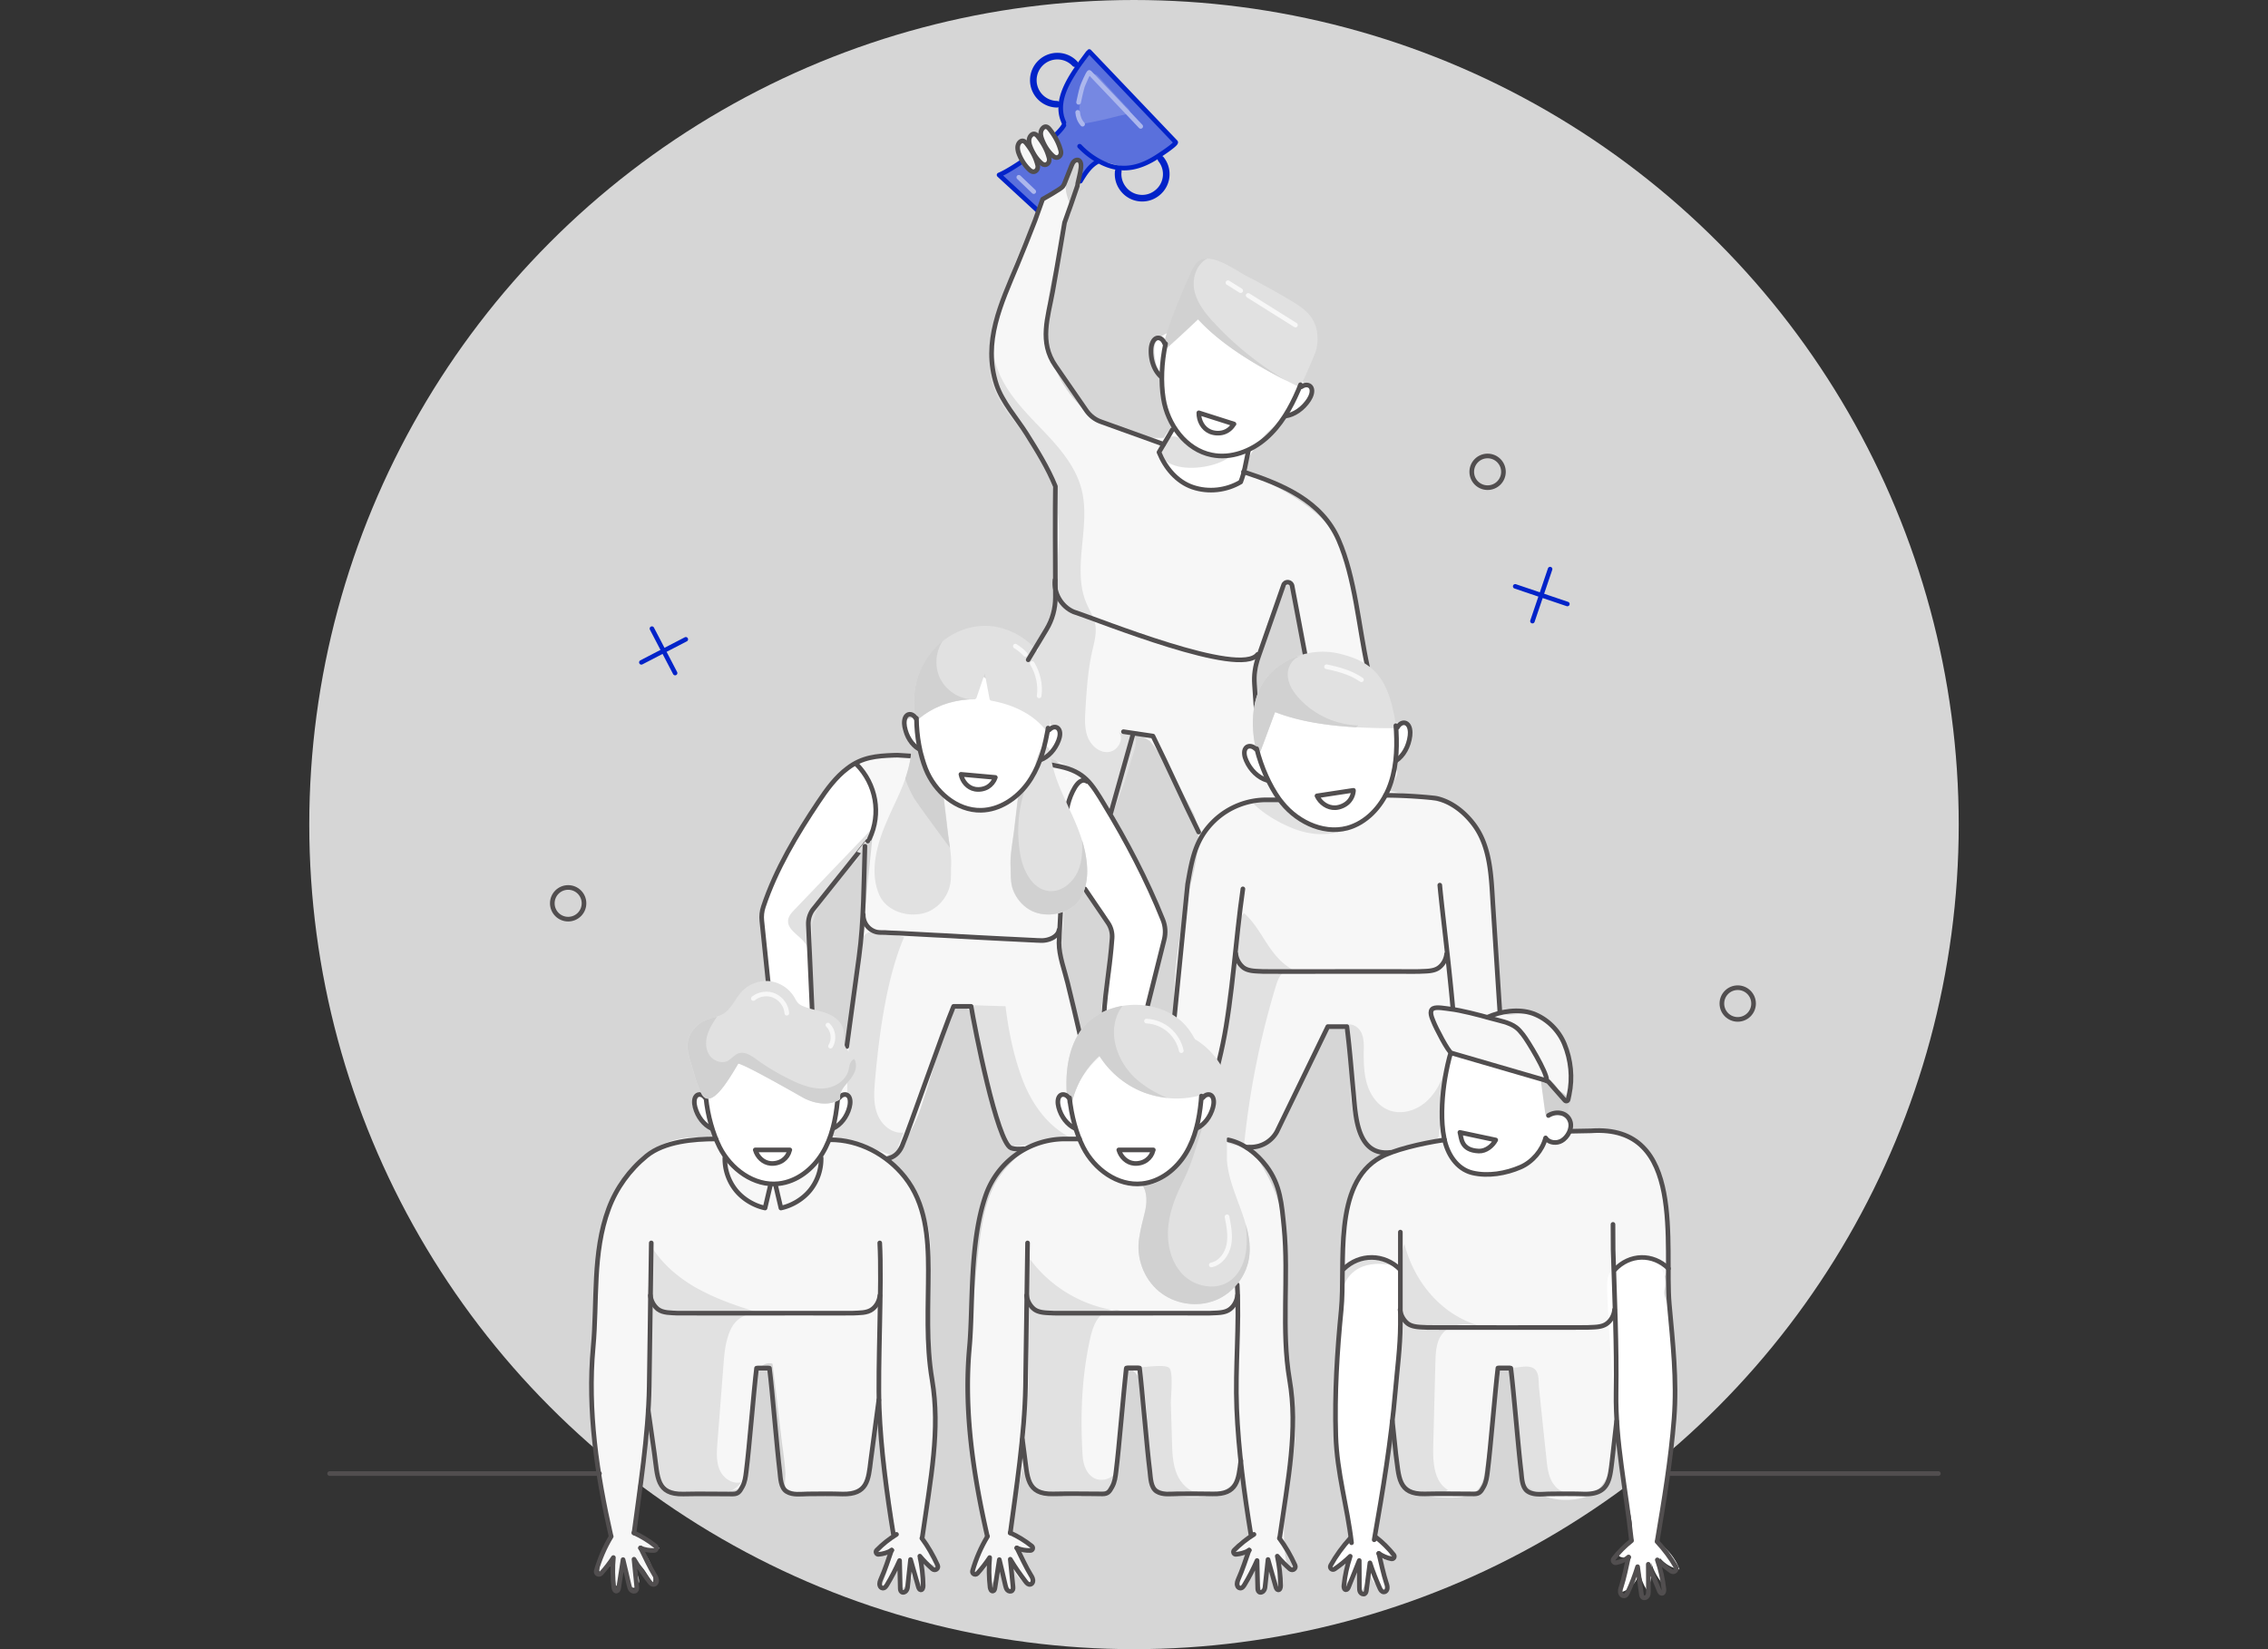 <svg xmlns="http://www.w3.org/2000/svg" width="176" height="128" viewBox="0 0 176 128">
    <rect x="0" y="0" width="176" height="128" fill="#333333" stroke="none"/>
    <g fill="none" fill-rule="evenodd">
        <circle cx="88" cy="64" r="64" fill="#FFF" fill-opacity=".8"/>
        <g transform="translate(25 4)">
            <path fill="#F7F7F7" fill-rule="nonzero" d="M79.81 88.4c-.49 1.22-.58 2.56-.67 3.87-.04.61-.07 1.24.14 1.81.3.79 1.03 1.31 1.61 1.92 1.47 1.54 2.07 3.73 2.24 5.85.17 2.12-.04 4.26.05 6.39.05 1.21.28 2.55 1.23 3.3.8.64 1.91.68 2.94.7.85.01 1.82-.02 2.37-.67.35-.41.44-.96.52-1.49.4-2.61.79-5.22 1.19-7.84.23 0 .47.01.7.01.13 0 .72 4.91.79 5.37.19 1.31.01 3.16 1.14 4.06.73.58 1.71.76 2.64.73.72-.02 1.46-.17 2.05-.59.82-.59 1.2-1.61 1.46-2.59.58-2.24.74-4.56 1.11-6.85.37-2.28.98-4.59 2.33-6.47.68-.94.82-1.3.85-2.53.03-1.31-.04-2.62-.2-3.91-.17-1.39-.58-3.09-1.41-4.25-.97-1.35-3.1-1.43-4.6-1.5l-6.31-.3c-1.16-.06-2.43-.09-3.52.39-.47.21-.86.63-1.35.77-.5.14-1.09-.04-1.6-.03-2.42.07-4.79 1.59-5.7 3.85z"/>
            <path fill="#F7F7F7" fill-rule="nonzero" d="M96.5 77.31c-.54-1.45-1.91-2.69-3.46-2.62-.35.01-1.35.21-1.62-.13-.11-.14-.13-.34-.13-.52-.06-1.92-.13-3.84-.19-5.77-.06-1.79-.4-3.59-.56-5.38-.18-2.05-1.38-4.15-3.4-4.57l-13.5-2.94c-.21-.66-.6-1.43-.71-1.88-.97-3.98-.37-8.34 1.74-11.86.06-.1.14-.21.25-.22.18-.02.29.18.35.35.53 1.67.57 3.46.99 5.17.26 1.04 1.2 3.7 2.56 3.84.33.03 2.52-1.67 2.45-2.11-.4-2.79-.9-5.56-1.49-8.31-.35-1.63-.92-2.87-2.12-4.04-1.34-1.32-3-2.26-4.69-3.08-1.32-.64-2.58-.29-3.94-.84-1.26-.51-2.46-1.25-3.14-2.46-2.06.23-4.2-.3-5.91-1.49-1.71-1.18-2.96-3-3.47-5.01-.63-2.51-.11-5.12.59-7.56.16-.56.22-1.15.35-1.72.07-.29.15-.59.28-.86.1-.2.18-.46.3-.65.22-.37-.14-1.11-.24-1.5-.13-.5-.11-.87.01-1.36.09-.35.18-.69.26-1.04.02-.1.05-.2.04-.3-.01-.1-.05-.2-.14-.25-.11-.06-.25-.02-.34.06-.09.08-.15.19-.21.3-.19.37-.36.77-.58 1.12-.15.24-.26.46-.38.74l-.42.96c-.29.64-.58 1.27-.88 1.9-.59 1.26-1.17 2.53-1.63 3.85-.85 2.46-1.95 5.06-1.35 7.72.53 2.34 2.24 4.13 3.46 6.13.56.92 1.13 1.8 1.34 2.87.2 1.01-.04 1.97-.05 2.99-.02 2.44.55 5-.37 7.34-.43 1.09-1.15 2.03-1.73 3.05-.86 1.52-.87 3.21-1.49 4.82 2.86 2.02 5.3 4.61 7.91 6.94l.76-3.05c.15-.6.32-2.71.81-3.07.34-.25.76-.03 1.2.41l-.35-.08c.2.08.39.19.57.31.84.97 1.66 2.56 1.93 2.97.1.15.2.3.3.46l1.2 2.28c.16.46.28.94.31 1.43.12 1.87-.61 3.93-.99 5.75-.44 2.15-.79 4.33-.85 6.52-.09 3.23.5 6.56 2.21 9.29.56.9 1.27 1.74 2.2 2.23.94.49 2.15.56 3.02-.04.72-.49 1.1-1.32 1.46-2.12.82-1.84 1.63-3.68 2.45-5.52.26-.58.68-1.26 1.3-1.19.64.07.91.85.97 1.5.13 1.44-.04 2.9.11 4.35.14 1.44.68 2.95 1.86 3.78 1.5 1.05 3.73.81 5.03 2.1.7.7 1.69.1 2.42-.57.57-.52.92-1.22 1.19-1.95.52.05 1.07-.11 1.58-.26 1.03-.32 2.05-.63 3.08-.95.41-.13.84-.26 1.12-.58.27-.3.37-.71.44-1.11.32-1.5.47-3.12-.07-4.57z"/>
            <path fill="#FFF" fill-rule="nonzero" d="M78.71 101.33c-.51 5 .27 9.49 1.16 14.36a4.3 4.3 0 0 0-1.71 2.12c.59-.1 1.14-.43 1.52-.89-.1.7-.21 1.4-.31 2.11.53-.58.91-1.31 1.07-2.09-.25.81-.16 1.73.24 2.48.4-.59.6-1.31.58-2.02-.13.94.52 1.93 1.43 2.18-.09-.47-.19-.94-.28-1.41-.06-.27-.32-.9-.13-1.14.17-.23.64-.07.61-.45-.02-.25-.4-.48-.57-.62-.29-.24-.39-.34-.45-.73-.1-.71.05-1.44.2-2.14.57-2.79.85-5.65 1.13-8.5.27-2.77.46-5.54.57-8.32.04-1.1-.02-1.58-.94-2.24-.87-.62-2.11-.69-2.94.06-.47.43-.71 1.11-.62 1.74.06.37.11.53-.01.9-.1.34-.25.67-.31 1.03-.19 1.14-.12 2.4-.24 3.57z"/>
            <path fill="#E1E1E1" fill-rule="nonzero" d="M79.23 96.21c.04-.86.72-1.61 1.53-1.91.81-.3 1.71-.24 2.55-.03-.65-.31-1.36-.51-2.08-.59-.16-.02-.32-.03-.48 0-.2.04-.38.14-.55.24-.27.15-.54.3-.81.46-.1.31-.34 1.54-.16 1.83z"/>
            <path fill="#FFF" fill-rule="nonzero" d="M104.78 101.33c.51 5-.27 9.49-1.16 14.36a4.3 4.3 0 0 1 1.71 2.12 2.56 2.56 0 0 1-1.52-.89c.1.7.21 1.4.31 2.11a4.45 4.45 0 0 1-1.07-2.09c.25.81.16 1.73-.24 2.48-.4-.59-.6-1.31-.58-2.02.13.94-.52 1.93-1.43 2.18.09-.47.19-.94.28-1.41.06-.27.32-.9.13-1.14-.17-.23-.64-.07-.61-.45.02-.25.4-.48.57-.62.29-.24.39-.34.45-.73.1-.71-.05-1.44-.2-2.14-.57-2.79-.85-5.65-1.13-8.5-.27-2.77-.46-5.54-.57-8.32-.04-1.1.02-1.58.94-2.24.87-.62 2.11-.69 2.94.06.47.43.71 1.11.62 1.74-.06.37-.11.53.01.9.1.34.25.67.31 1.03.19 1.14.12 2.4.24 3.57z"/>
            <path fill="#F7F7F7" fill-rule="nonzero" d="M53.58 117.26c.06.47.16.86.51 1.23.18.19.4.34.63.45.09.04.25.13.35.09.71-.24-.91-2.54-1.15-2.84.18.03 1.01.12 1.05-.14a.254.254 0 0 0-.04-.17c-.1-.2-.29-.36-.49-.45-.21-.1-.45-.09-.64-.25-.37-.3-.31-.87-.22-1.34.27-1.35.54-2.71.8-4.06.01.99 1.2 1.82 2.04 2.1.95.32 1.98.3 2.99.28.56-.01 1.17-.05 1.57-.43.31-.3.41-.74.51-1.16.61-2.8.58-5.53.7-8.39.42-.07.84.21 1.07.57.23.36.3.8.36 1.22.23 1.46.65 3.02.68 4.49.02 1.15-.39 2.2.73 3.05.71.54 1.64.69 2.52.69.92.01 1.87-.13 2.63-.63.72-.47 1.24-1.31 1.18-2.15.25 1.98.49 3.95.74 5.93-.63-.08-1.27.46-1.31 1.09l1.24-.18c-.62.88-.9 1.98-.8 3.05.45-.72.9-1.45 1.36-2.17-.12.79.01 1.62.36 2.34.17-.8.33-1.6.5-2.4-.09.72.14 1.48.62 2.03l.21-2.26c.15.4.46.74.86.92-.54-.24-.51-2.8-.5-3.34.02-1.33.26-2.65.47-3.96.3-1.82.63-3.46.22-5.25-.42-1.81-.48-3.68-.46-5.53.03-3.74.45-7.67-.96-11.23-.68-1.71-1.74-3.22-2.8-4.72-1.05-1.49-2.1-2.99-3.15-4.48-.64-.91-1.28-1.82-2.12-2.55-.83-.73-1.88-1.27-2.99-1.28-1.29-.01-2.51.7-3.39 1.64-.88.95-1.48 2.11-2.07 3.26-.8 1.56-1.5 3.67-2.77 4.82-1.25 1.13-2.22 2.03-2.82 3.67-.59 1.6-.77 3.32-.95 5.02-.56 5.4-1.11 10.89-.18 16.24.17.96.38 1.92.52 2.88.06.42.09.84.18 1.25.08.4.24.81.16 1.23-.06.31-.25.54-.44.79-.16.22-.19.56-.27.83-.07.23-.47.48-.28.75.28.4.87.04 1.04-.26.16-.26.2-.57.24-.88l.03 2.37c.42-.44.68-1.02.76-1.63-.04.35.05.76.14 1.09.08.27.21.72.43.9.1.08.26.09.34-.01a.29.29 0 0 0 .05-.18c.01-.19-.02-.35-.06-.53-.03-.17.01-.31.03-.48.05-.37-.01-.74.02-1.1.13.23.18.51.3.75.17.33.38.63.64.89.09.09.2.18.32.2.13.02.28-.05.3-.18l-1.54-1.5zm.89-7.87l.21.31a.72.72 0 0 0-.26-.08c.02-.08.04-.15.05-.23zm.74 1.07l.75 1.08c-.45-.1-.61-.63-.75-1.08z"/>
            <path fill="#FFF" fill-rule="nonzero" d="M87.65 77.77c-.2 1.63-.73 3.21-.78 4.85-.05 1.64.52 3.45 1.96 4.24.79.44 1.74.5 2.63.33 1.64-.31 3.15-1.51 3.53-3.13.11.4.61.61 1.01.48s.67-.52.74-.93c.07-.41-.02-.83-.16-1.22-.47-1.25-1.4-2.79-2.74-2.79l-6.19-1.83z"/>
            <path fill="#F7F7F7" fill-rule="nonzero" d="M21.05 97.99c.21-2.56.31-5.31 1.05-7.78.56-1.87 1.62-3.63 3.2-4.76s3.74-1.55 5.54-.82c-.08-.48-.31-.99-.4-1.47 2.04.69 4.09 1.37 6.13 2.06.36.12.73.24 1.11.19.52-.07.94-.46 1.43-.67 1.13-.5 2.44-.01 3.56.53 2.65 1.29 4.33 4.3 4.52 7.2.12 1.95-.29 3.96-.2 5.94.2 4.43.99 8.48.13 12.95-.21 1.09-.48 2.17-.46 3.28.01 1.11.35 2.26 1.18 3-.57-.23-1.13-.47-1.7-.7.49.59.66 1.43.43 2.16-.42-.54-.68-1.2-.75-1.88.28.78-.12 1.73-.87 2.08l.03-2.04a6.15 6.15 0 0 1-1.6 2.02c.3-.91.59-1.82.89-2.73l-1.27.06c.66-.5 1.03-1.24 1.38-1.99l-1.1-8.63c-.18 1.11-.61 2.76-.8 3.88-.08.49-.17 1.01-.5 1.37-.45.5-1.2.58-1.87.63-1.07.07-2.14.15-3.21.22-.23.02-.49.03-.68-.12-.48-.37-.25-1.14-.27-1.63-.05-.96-.22-1.92-.33-2.87-.22-1.87-.44-3.74-.67-5.62-.39-.15-.85.09-1.08.45-.23.36-.28.79-.32 1.21-.15 1.39-.2 2.82-.29 4.22-.07 1.03-.18 1.9-.4 2.89-.19.85-.53 1.03-1.42 1.14-.75.09-1.44.35-2.22.32-.98-.03-2 .02-2.71-.8-.54-.63-.64-1.64-.67-2.44-.01-.49.07-.97-.01-1.46-.03-.2-.5-.97-.49-1.05-.6 2.86-.96 5.78-1.05 8.71.73.16 1.4.57 1.88 1.14-.51.01-1.02.01-1.53.02a3.05 3.05 0 0 1 1.04 2.73c-.2-.32-.4-.64-.6-.95-.18-.28-.38-.47-.61-.71-.02-.02-.05-.05-.08-.04-.04.01-.04.06-.04.1.01.24.04.48.08.72.04.21.16.45.16.66.01.29-.29.69-.59.46-.12-.1-.17-.26-.22-.4-.15-.52-.31-1.05-.46-1.57-.17.49-.28 1-.31 1.52-.01.11-.03.41-.21.36-.11-.03-.18-.34-.21-.43-.06-.2-.1-.4-.11-.61 0-.07-.02-.56.06-.58-.3.1-.4.16-.56.43-.08.13-.24.26-.38.18-.1-.06-.11-.19-.1-.31.02-.32.08-.64.19-.94.17-.45.43-.85.6-1.3.1-.28.16-.6.12-.9-.04-.27-.2-.47-.25-.74-.33-1.75-.61-3.51-.82-5.28-.45-3.49-.58-7.06-.29-10.61z"/>
            <path fill="#F7F7F7" fill-rule="nonzero" d="M41.54 55.12c1.47 1.58 1.35 4.02 1.13 6.17-.69 6.82-1.39 13.66-2.89 20.34-.25 1.11-.5 2.35.06 3.34.58 1.01 1.91 1.42 3.03 1.15 1.12-.27 2.05-1.12 2.66-2.1.61-.98.96-2.11 1.31-3.21.56-1.8 1.11-3.59 1.67-5.39.19-.61.59-1.37 1.22-1.27.51.08.75.67.88 1.17.52 1.93.98 3.88 1.36 5.84.25 1.29.52 2.67 1.48 3.57 1 .93 2.47 1.08 3.84 1.18.55.04 1.11.08 1.65-.05.54-.13 1.05-.47 1.26-.98.2-.48.09-1.03-.02-1.54-.5-2.32-.73-4.69-1.23-7.01l-1.65-6.18c-.14-.53.15-1.58.18-2.13.05-.97.11-1.93.16-2.9.1-1.88.21-3.76.31-5.65.03-.59.07-1.2.29-1.75.22-.55.67-1.05 1.25-1.17-.28-.55-.83-.92-1.41-1.11-.58-.19-1.2-.23-1.82-.27-3.34-.19-6.68-.39-10.01-.58-1.62-.09-3.33-.17-4.79.55"/>
            <path fill="#FFF" fill-rule="nonzero" d="M60.07 86.27c.91 1.04 2.36 1.6 3.73 1.43a4.36 4.36 0 0 0 3.3-2.26c.44-.83.64-1.85 1.36-2.45.22-.18.47-.31.68-.5.21-.19.38-.45.35-.73-.06-.48-.61-.69-1.05-.86-1.03-.4-1.93-1.08-2.82-1.74-.8-.6-1.68-1.31-2.56-1.76-1.68-.86-3.5 1.28-4.27 2.51-.16.26-.3.64-.54.85-.19.17-.49.12-.73.23-.18.08-.35.22-.42.41-.26.67.82 1.61 1.19 2.08.67.88 1.04 1.96 1.78 2.79zM31.74 86.27c.91 1.04 2.36 1.6 3.73 1.43a4.36 4.36 0 0 0 3.3-2.26c.44-.83.64-1.85 1.36-2.45.22-.18.47-.31.68-.5.21-.19.38-.45.35-.73-.06-.48-.61-.69-1.05-.86-1.03-.4-1.93-1.08-2.82-1.74-.8-.6-1.68-1.31-2.56-1.76-1.68-.86-3.5 1.28-4.27 2.51-.16.26-.3.64-.54.85-.19.17-.49.12-.73.23-.18.08-.35.22-.42.41-.26.67.82 1.61 1.19 2.08.67.88 1.05 1.96 1.78 2.79zM47.75 57.19a4.386 4.386 0 0 0 3.64 1.65c1.38-.08 2.71-.87 3.43-2.06.49-.81.74-1.81 1.51-2.37.23-.17.49-.28.71-.46.22-.17.41-.43.39-.71-.03-.48-.57-.72-1-.92-1.01-.46-1.86-1.19-2.71-1.9-.76-.64-1.6-1.41-2.45-1.91-1.63-.96-3.57 1.07-4.41 2.26-.18.25-.34.62-.59.82-.2.16-.49.09-.74.19-.19.07-.36.2-.45.39-.3.65.72 1.65 1.06 2.15.62.91.93 2 1.61 2.87zM59.07 56.14c-1.8 1.75-2.35 4.67-1.29 6.95.28.61.62 1.38 1.08 1.88.44.48 1 .87 1.43 1.38.36.42.67.9.83 1.42.2.66.01 1.3.11 1.96.12.78.04 1.6-.17 2.35-.22.79-.59 1.56-.58 2.39.01.82.61 1.73 1.43 1.68.45-.02.78-.32 1.05-.66.26-.33.63-.38.87-.7.17-.22.24-.51.31-.78.2-.84.41-1.69.61-2.53.19-.77.51-1.54.62-2.32.19-1.37-.37-2.72-.96-3.98a67.557 67.557 0 0 0-5.11-8.99M84.22 52.11c-.23-.11-.5-.03-.75-.02-.73.01-1.28-.6-1.85-1.05-1.14-.93-2.67-1.34-4.13-1.16-.18-.08-.35-.15-.52-.21-1.78-.62-3.29 1.75-3.88 3.08-.12.28-.21.68-.42.92-.17.2-.46.19-.69.33-.17.11-.31.27-.36.47-.17.7 1.03 1.48 1.46 1.9.7.69 1.32 1.56 2.02 2.32l-.01.07c.04.04.09.08.14.12.07.06.15.12.23.18.86.85 1.86 1.47 3.26 1.33 1.38-.13 2.63-.97 3.48-2.07.34-.45.61-.94.85-1.45.11-.24.33-.59.36-.85.02-.25-.22-.42-.11-.71.08-.21.27-.37.44-.51.43-.35.41-.8.62-1.29.1-.24.21-.48.22-.74-.01-.27-.13-.55-.36-.66zM66.24 29.07c-1.04.43-1.38 1.86-.9 2.87.48 1.02 1.53 1.65 2.6 1.98.98.3 2.16.36 2.89-.35.43-.42.61-1.01.85-1.56.7-1.61 1.96-2.97 3.51-3.79.42-.22.87-.41 1.2-.74.33-.34.52-.88.29-1.29-.11-.19-.29-.33-.47-.47-1.5-1.13-3-2.27-4.5-3.4-.99-.75-2.05-1.52-3.28-1.65-.83-.09-1.45.32-2.1.76-.8.54-1.75.66-1.76 1.71-.01.77.32 1.69.49 2.44.06.28.8 3.65 1.18 3.49zM57.8 56.43l.04-.04c.03-.03-.09-.05-.11-.02l-.04.04c-.03.03.09.04.11.02zM41.26 55.25c.92.67 1.56 1.7 1.75 2.82.19 1.12-.06 2.31-.7 3.25l-4.36 5.54c.04 2.55.01 5.02.05 7.57 0 .14-.01.3-.12.38-.09.06-.21.04-.32.02-1.44-.33-2.62-1.48-3.05-2.9l-.46-5.03c1.36-4.45 3.87-8.4 7.21-11.65z"/>
            <path fill="#5A70DC" fill-rule="nonzero" d="M61.85 8.86c-.38-.08-.75-.22-1.14-.27-.02 0-.05-.01-.07-.01-.02-.01-.05-.01-.07-.02-.16-.05-.34-.1-.49-.02-.06.03-.1.07-.14.12-.12.04-.23.11-.32.19-.14.13-.2.25-.28.39v.05c0 .08 0 .15-.01.23-.11.13-.52.62-.49.14.01-.09.05-.18.08-.27.05-.14.07-.3.07-.45a.55.55 0 0 0-.09-.33c-.07-.09-.19-.15-.3-.12-.06.02-.11.07-.16.12-.29.32-.46.72-.65 1.1-.11.22-.18.48-.35.66-.27.3-.65.43-.96.67-.23.17-.49.48-.62.73-.12.24-.23.64-.57.41-.27-.19-.5-.54-.73-.77-.57-.58-1.16-1.13-1.78-1.66.35-.61 1.11-.8 1.64-1.2.61-.47 1.25-.88 1.83-1.41.3-.27.58-.55.86-.85.22-.23.55-.48.52-.82-.02-.22-.1-.43-.16-.64-.16-.58-.12-1.21.12-1.77.15-.34.37-.65.59-.95.5-.69 1-1.39 1.49-2.08l6.5 6.98c-.2.2-.41.41-.63.61l-.09-.01c-.06.09-.12.18-.19.26-.32.27-.67.51-1.04.67-.75.34-1.58.48-2.37.32z"/>
            <path stroke="#0223C9" stroke-linecap="round" stroke-linejoin="round" stroke-width=".36" d="M57.56 5.52c-.03-.08-.06-.15-.09-.23-.66-1.81.9-3.75 1.96-5.19M59.53 0l6.7 7.03c.12.13-1.25 1.02-1.36 1.09-1.38.91-2.76 1.27-4.33.52a6.2 6.2 0 0 1-1.76-1.29M58.84 10.06c.36-.6.76-1.23 1.39-1.54M57.56 5.72c-.58 1.04-3.91 3.41-5.03 3.86l2.97 2.74"/>
            <path stroke="#0223C9" stroke-linecap="round" stroke-linejoin="round" stroke-width=".513" d="M61.78 9.29c-.06.48.07.98.4 1.39.64.81 1.82.94 2.62.29.81-.64.94-1.82.29-2.62M57.02 4.09A1.866 1.866 0 0 1 55.77.87c.75-.71 1.93-.68 2.64.07"/>
            <path fill="#E1E1E1" fill-rule="nonzero" d="M52.1 23.31c.22 2.14 1.73 3.9 3.22 5.46 1.49 1.55 3.1 3.16 3.62 5.25.72 2.89-.8 6.12.39 8.85.22.51.54 1 .65 1.54.15.72-.07 1.45-.23 2.16-.33 1.48-.43 3.01-.52 4.53-.04.71-.08 1.45.18 2.11.26.66.9 1.23 1.61 1.16.71-.07 1.25-1 .8-1.55.26.31.96-.1 1.25.39.25.42-.19 1.42-.3 1.83-.4 1.45-.9 2.87-1.51 4.25.17-.39-1.4-2.2-1.7-2.54-.88-.98-2.29-1.65-3.52-2.04a1.63 1.63 0 0 0 1.16-1.3c.04-.26.03-.78-.16-.99-.17-.18-.52-.01-.54-.3-.03-.7-.1-1.27-.34-1.93-.23-.64-.53-1.26-.67-1.93-.34-1.75.62-3.26 1.1-4.88.26-.85.15-1.63.27-2.48.16-1.14.32-2.26.32-3.41 0-2.28-.52-4.6-1.75-6.52-.7-1.1-1.62-2.05-2.37-3.12-.75-1.07-1.33-2.34-1.22-3.64M54.62 93.28c1.62 2.49 4.4 4.19 7.36 4.48-.56-.28-1.28 0-1.69.48-.41.48-.57 1.12-.71 1.73-.65 2.98-.75 5.95-.57 8.98.04.68.27 1.42.87 1.76.61.34 1.48.07 1.79-.56.12.69-.35 1.38-.97 1.7-.62.32-1.35.33-2.05.25-.69-.08-1.36-.25-2.05-.28-.03.42-.68.21-.97.07-1.14-.57-1.23-2.14-1.16-3.41.15-2.51.48-5.16.32-7.67-.17-2.56-.28-5.09-.08-7.67M63.24 102.14c.48 0 2.14-.28 2.48.02.36.31.13 2.26.14 2.76l.09 3.02c.02.78.05 1.58.32 2.32.27.74.84 1.41 1.6 1.6-1.24-.31-2.9.5-3.56-.99-.28-.64-.24-1.36-.23-2.06.06-2.2-.14-4.4-.58-6.55"/>
            <g stroke="#0223C9" stroke-linecap="round" stroke-linejoin="round" stroke-width=".352">
                <path d="M25.59 44.79l1.8 3.45M24.77 47.41l3.45-1.79"/>
            </g>
            <g stroke="#0223C9" stroke-linecap="round" stroke-linejoin="round" stroke-width=".352">
                <path d="M95.29 40.17l-1.37 4.04M92.58 41.51l4.05 1.37"/>
            </g>
            <path fill="#E1E1E1" fill-rule="nonzero" d="M90.4 99.05c-1.15-.29-2.54-.51-3.36.34-.58.6-.63 1.52-.65 2.35-.06 2.17-.11 4.34-.17 6.51-.03 1.25.06 2.75 1.14 3.39-.96.74-3.01.59-3.67-.47-.41-.65-.48-1.46-.5-2.23-.1-3.2.39-6.39.49-9.59.04-1.21.08-2.42.11-3.63.03-.97-.15-2.26.2-3.16.8 3.13 3.14 5.82 6.41 6.49zM92.28 102.15c.5.03 1.03-.17 1.52-.04.7.19.57 1.03.63 1.61.19 1.84.38 3.68.58 5.52.05.52.11 1.04.31 1.52s.57.91 1.07 1.06c-.74.1-1.51.2-2.21-.05-.86-.31-1.25-1.11-1.23-1.98M42.89 80c-.07.86-.11 1.76.23 2.56s1.15 1.46 2 1.34c-.24.61-.47 1.21-.71 1.82-1.63-.53-3.26-1.06-4.9-1.59.21-.46.61-.79.87-1.22.4-.68.38-1.52.37-2.31-.02-2.61.27-5.2.66-7.78.12-.8.14-3.75.71-4.27.69-.64 2.08-.02 3.04.18C43.76 72 43.2 76.47 42.89 80zM50.15 74.01l2.88.09c.24 1.95.63 3.88 1.33 5.72.7 1.84 1.92 3.56 3.68 4.46-1.22.2-2.43.4-3.65.61-.3.05-.6.1-.89.01-.29-.08-.61-.33-.59-.63l-2.76-10.26zM42.66 60.33l-6.01 6.28c-.22.23-.45.48-.49.8-.12.97 1.53 1.4 1.52 2.38.11-2.73 1.55-5.38 3.79-6.95M29.41 96.16c1.35.71 2.8 1.21 4.26 1.66-.95.24-1.6.54-2 1.44-.38.85-.46 1.79-.53 2.71-.16 2.01-.31 4.03-.47 6.04-.05.7-.1 1.43.18 2.08.28.64.95 1.11 1.66.96-.87 1.22-2.65 1.03-4 .93-.59-.04-1.21-.1-1.68-.46-.54-.41-.64-1.01-.83-1.62-.18-.59-.46-1.11-.57-1.73-.27-1.47-.16-2.97-.09-4.45.09-1.96-.03-3.91-.05-5.87-.01-.9-.07-1.86.17-2.72.22-.76.14-1.53.13-2.33.86 1.38 2.15 2.44 3.57 3.23.09.04.17.08.25.13zM75.46 71.34c-.33-.17-.75-.01-1 .26s-.36.64-.47.99a65.01 65.01 0 0 0-2.44 12.19c-.79.39-1.78-.22-2.12-1.04-.33-.82-.2-1.74-.06-2.61.41-2.57.5-5.17.88-7.74.17-1.17.31-2.34.5-3.51.13-.8.14-2.47.8-3 1.49 1.33 1.92 3.45 3.91 4.46zM79.47 75.55c.44-.16.95.15 1.16.58.21.42.21.92.2 1.39-.01.9 0 1.81.27 2.67.27.86.85 1.66 1.69 1.98.94.36 2.04.05 2.81-.6s1.25-1.58 1.55-2.54c-.15 1.63-.31 3.26-.46 4.89-.01.14-.03.29-.12.4-.1.12-.25.16-.39.19l-2.22.57c-.79.2-1.67.39-2.38 0-1.18-.65-1.37-2.76-1.56-3.94-.3-1.89-.45-3.8-.45-5.71M65.08 31.35c-.55-.91.63-1.65 1.22-1.44.68.25 1.12.93 1.73 1.21.3.14 2.15.54 2.39.33-1.05.91-4.43 1.4-5.34-.1zM75.35 60.3c1.29.51 2.78.64 4.03.06-1.84.21-3.77-.7-4.77-2.26-.73-.01-1.87-.29-2.31.31.83.8 1.97 1.46 3.05 1.89z"/>
            <circle cx="90.44" cy="32.62" r="1.23" stroke="#514E4F" stroke-linecap="round" stroke-linejoin="round" stroke-width=".36"/>
            <circle cx="109.85" cy="73.89" r="1.23" stroke="#514E4F" stroke-linecap="round" stroke-linejoin="round" stroke-width=".36"/>
            <circle cx="19.09" cy="66.11" r="1.23" stroke="#514E4F" stroke-linecap="round" stroke-linejoin="round" stroke-width=".36"/>
            <path stroke="#514E4F" stroke-linecap="round" stroke-linejoin="round" stroke-width=".36" d="M59.36 56.65c-.42-.26-.75.15-.95.47-.49.83-.73 1.81-.67 2.77M65.97 29.36c-.4.67-.63 1.07-1.03 1.74.48 1.2 1.38 2.29 2.61 2.71 1.23.42 2.62.26 3.73-.4.31-.82.34-1.23.59-2.4M76.4 47.44l-1.13-5.97c-.07-.35-.56-.39-.67-.05l-1.97 5.63c-.23.66-.33 1.36-.28 2.06l.17 2.5"/>
            <path stroke="#514E4F" stroke-linecap="round" stroke-linejoin="round" stroke-width=".36" d="M81.12 47.76c-.69-3.15-.96-6.91-2.24-9.85-1.33-3.05-4.36-4.3-7.38-5.29M71.45 64.99c-.58 4.01-.8 8.37-1.55 12-.19.93-.43 1.89-.69 2.85M57.52 62.54l-.34 6.63c0 1.03.43 2.13.67 3.12.33 1.36.66 2.72.97 4.08M59.19 64.99l1.82 2.68c.22.34.32.75.29 1.15-.16 2.24-.49 3.75-.64 6M70.31 84.47c1.2.25 2.23 1.08 2.96 2.04 1.1 1.46 1.19 2.96 1.37 4.74.38 3.92-.23 7.98.43 11.83.67 3.9-.11 7.65-.77 12.3"/>
            <path fill="#E1E1E1" fill-rule="nonzero" d="M70.21 86.06c.18 2.5 1.97 4.81 1.74 7.33-.14 1.54-1.21 2.95-2.65 3.53-1.44.57-3.18.29-4.37-.7s-1.79-2.64-1.53-4.16c.13-.76.24-1.16.42-1.91.19-.74.24-1.59-.2-2.22 1.05.21 2.1-.63 2.76-1.47.44-.57.8-1.21 1.16-1.83.15-.26.07-.51.16-.8.09-.27.28-.52.52-.66.29-.17.62-.22.8-.51.21-.34.31-.79.19-1.17-.13-.43-.6-.76-1.02-.63.01-1.33-.18-3-.58-4.27 1.19.66 2.12 1.78 2.59 3.06"/>
            <path stroke="#F7F7F7" stroke-linecap="round" stroke-linejoin="round" stroke-width=".36" d="M69 94.18c.72-.15 1.22-.84 1.36-1.56.14-.72 0-1.46-.14-2.18"/>
            <path stroke="#514E4F" stroke-linecap="round" stroke-linejoin="round" stroke-width=".36" d="M51.61 115.2c-1.09-4.79-1.83-9.74-1.38-14.63.29-3.13-.02-8.12 1.27-11.81a6.511 6.511 0 0 1 6.16-4.36h1.11"/>
            <path stroke="#514E4F" stroke-linecap="round" stroke-linejoin="round" stroke-width=".36" d="M54.74 92.47c-.05 3.71-.11 7.42-.16 11.13-.06 3.79-.76 8.19-1.18 11.38M71.01 95.71c.18 3.19-.17 6.41-.04 9.62.13 3.18.58 6.6 1.1 9.76"/>
            <g stroke="#514E4F" stroke-linecap="round" stroke-linejoin="round" stroke-width=".36">
                <path d="M51.63 115.25c-.5.83-.89 1.73-1.16 2.67-.06.22.21.37.37.21.35-.39.67-.8.96-1.24-.07.77-.06 1.55.03 2.31.02.14.09.32.23.29.1-.02.13-.14.15-.24.11-.73.23-1.47.34-2.2.16.67.32 1.33.47 2 .03.13.07.28.16.37.1.1.27.13.37.03.08-.08.07-.21.06-.32l-.21-2.11c.36.61.77 1.19 1.2 1.75.09.12.21.24.36.2.1-.02.17-.11.19-.21.04-.19-.06-.36-.16-.52-.35-.57-.79-1.5-1.08-2.1"/>
                <path d="M53.39 114.97c.6.27 1.16.62 1.68 1.03.14.11.07.34-.11.34-.36.01-.72-.05-1.06-.19"/>
            </g>
            <g stroke="#514E4F" stroke-linecap="round" stroke-linejoin="round" stroke-width=".36">
                <path d="M79.79 115.38c-.59.65-1.11 1.36-1.53 2.12-.11.2.12.41.31.28.43-.3.84-.63 1.21-.99-.24.73-.41 1.49-.49 2.26-.02.14.02.34.16.34.1 0 .16-.11.2-.2.28-.69.55-1.38.83-2.07 0 .69 0 1.37.01 2.06 0 .14 0 .28.07.4s.24.19.35.12c.09-.06.12-.19.13-.3l.27-2.1c.22.67.48 1.34.77 1.98.06.13.15.28.31.28.1 0 .19-.07.23-.16.08-.18.02-.37-.04-.54-.21-.64-.43-1.64-.58-2.29"/>
                <path d="M81.76 115.3c.52.4.99.87 1.4 1.38.11.14-.01.34-.18.31-.35-.07-.69-.22-.99-.42"/>
            </g>
            <g stroke="#514E4F" stroke-linecap="round" stroke-linejoin="round" stroke-width=".36">
                <path d="M74.28 115.39c.48.65.89 1.36 1.22 2.1.11.25-.19.47-.4.29-.35-.31-.68-.64-.98-1 .16.76.25 1.53.26 2.3 0 .14-.05.33-.19.32-.1-.01-.15-.13-.18-.22-.2-.71-.41-1.43-.61-2.14-.07.68-.15 1.36-.22 2.04-.01.14-.03.28-.12.39-.08.11-.25.17-.36.08-.09-.07-.1-.2-.1-.31-.02-.71-.03-1.41-.05-2.12-.29.65-.61 1.28-.98 1.89-.08.13-.18.27-.34.25-.1-.01-.18-.09-.21-.19-.06-.19.02-.37.09-.54.28-.61.6-1.58.82-2.22"/>
                <path d="M72.31 115.09c-.56.35-1.08.76-1.54 1.23-.12.12-.02.34.15.32.36-.03.71-.14 1.03-.32"/>
            </g>
            <g stroke="#514E4F" stroke-linecap="round" stroke-linejoin="round" stroke-width=".36">
                <path d="M103.6 115.66c.55.59 1.04 1.25 1.45 1.95.14.23-.14.49-.36.34-.38-.27-.74-.56-1.08-.88.25.73.42 1.49.51 2.26.02.14-.02.34-.16.34-.1 0-.16-.11-.2-.2-.28-.69-.56-1.37-.85-2.06 0 .69.01 1.37.01 2.06 0 .14 0 .28-.07.4s-.23.19-.35.12c-.09-.06-.12-.18-.13-.29-.1-.7-.19-1.4-.29-2.1-.21.68-.46 1.34-.76 1.98-.06.13-.14.29-.31.28-.1 0-.19-.07-.23-.16-.09-.18-.03-.37.03-.54.21-.64.42-1.64.56-2.3"/>
                <path d="M101.61 115.58c-.52.41-.99.88-1.39 1.4-.11.14.01.34.19.31.35-.07.69-.22.98-.43"/>
            </g>
            <path stroke="#514E4F" stroke-linecap="round" stroke-linejoin="round" stroke-width=".36" d="M64.5 85.25h-2.68c.16.55.62 1 1.19 1.05.33.03.7-.06.97-.26.25-.18.43-.45.5-.74M54.34 107.72l.15 1.14c.25 1.76.14 3.14 2.24 3.09 1.27-.03 2.55 0 3.83 0 .42 0 .54-.18.74-.55.21-.37.26-.79.31-1.21.23-1.8.58-6.21.8-8.01h.92"/>
            <path stroke="#514E4F" stroke-linecap="round" stroke-linejoin="round" stroke-width=".36" d="M71.29 109.36c-.18 1.52-.28 2.64-2.18 2.59-.91-.02-1.81-.01-2.72-.01-.52 0-1.15.11-1.62-.18-.48-.29-.48-1.07-.54-1.57-.23-1.8-.58-6.21-.8-8.01h-.92M83.05 106.29c.05.38.22 2.19.27 2.57.25 1.76.14 3.14 2.24 3.09 1.27-.03 2.55 0 3.83 0 .42 0 .54-.18.74-.55.21-.37.26-.79.31-1.21.23-1.8.58-6.21.8-8.01h.92"/>
            <path stroke="#514E4F" stroke-linecap="round" stroke-linejoin="round" stroke-width=".36" d="M91.32 102.19h.92c.23 1.8.58 6.21.8 8.01.06.5.06 1.28.54 1.57.47.29 1.09.19 1.62.18.91-.01 1.81-.02 2.72.01 1.91.04 2-1.08 2.18-2.59l.35-3.07M54.67 96.54c.04.41.26.81.58 1.07.4.31 1.03.28 1.51.31.18.01 8.16 0 9.83 0 .6 0 2.17.01 2.35 0 .48-.03 1.1.01 1.51-.31.33-.25.54-.66.58-1.07M91.39 74.51c-.18-2.73-.35-5.47-.53-8.2-.14-2.13-.15-4.54-1.49-6.32-.69-.92-1.66-1.71-2.78-2-.12-.03-.25-.05-.37-.06-.54-.06-2.11-.2-3.7-.2M66.12 75.09l1.04-10.46c.34-1.95.6-3.53 2.09-4.95.01-.01.02-.01.02-.02a5.86 5.86 0 0 1 4.03-1.58h.94M86.73 64.7c.17 1.88.7 6.02 1.01 9.51M82.92 85.44c-2.63.32-2.72-2.81-2.89-4.62-.16-1.71-.29-3.44-.51-5.14h-1.48l-3.95 8.15c-.41.75-1.2 1.21-2.05 1.21h-.31M70.9 70.02c.04.41.26.81.58 1.07.4.31 1.03.28 1.51.31.18.01 8.02 0 9.69 0 .6 0 2.31.01 2.49 0 .48-.03 1.1.01 1.51-.31.33-.25.54-.66.58-1.07M83.65 97.65c.04.41.26.81.58 1.07.4.31 1.03.28 1.51.31.18.01 12.28.01 12.46 0 .48-.03 1.1.01 1.51-.31.33-.25.54-.66.58-1.07"/>
            <path stroke="#514E4F" stroke-linecap="round" stroke-linejoin="round" stroke-width=".36" d="M87.1 84.47c-1.91.28-3.98.8-4.97 1.35-3.75 2.06-2.7 8.31-3.05 11.85-.32 3.24-.52 6.5-.42 9.76.09 2.91.9 5.51 1.22 8.31M103.6 115.62c.53-3.16 1.06-6.33 1.31-9.52.23-2.99-.1-5.89-.37-8.88-.4-4.55 1.32-13.97-6.08-13.45-.16.01-1.3.02-1.58.03"/>
            <path stroke="#514E4F" stroke-linecap="round" stroke-linejoin="round" stroke-width=".36" d="M83.67 91.63c-.01 1.91.01 5.27 0 7.18-.01 1.76-.24 3.42-.39 5.17-.33 3.86-.97 7.71-1.64 11.53M100.17 91.03l.01 1.95c.11 3.69.29 7.44.23 11.12-.06 3.79.78 7.6 1.18 11.36M55.61 55.23c.55.06 1.1.14 1.64.26 1.92.41 2.46 1.33 3.43 2.93 1.73 2.84 3.32 5.87 4.56 8.97.2.49.23 1.04.1 1.55l-1.31 5.23M34.66 72.69l-.54-5.22c-.04-.37 0-.75.12-1.1.96-2.89 2.6-5.63 4.28-8.14.64-.96 1.33-1.91 2.25-2.6 1.14-.87 2.25-.96 3.58-1.01.19-.01.38-.01.58.01l1.59.1"/>
            <path stroke="#514E4F" stroke-linecap="round" stroke-linejoin="round" stroke-width=".36" d="M42.34 61.28c0-.02-4.29 5.36-4.29 5.36-.23.34-.34.74-.32 1.14.09 2.25.21 4.5.3 6.74"/>
            <path stroke="#514E4F" stroke-linecap="round" stroke-linejoin="round" stroke-width=".36" d="M40.71 77.23c.32-2.32.63-4.65.95-6.97.38-2.78.37-5.77.46-8.58M54.44 85.16c-.34.03-.69.05-.98-.06-1.09-.43-2.84-9.41-3.1-10.99H49c-.8 1.89-3.46 9.59-4 10.84-.25.58-.66.88-1.14.98M46.56 115.38c.66-4.65 1.43-8.39.77-12.3-.48-2.81-.29-5.68-.29-8.52 0-2.51-.2-5.16-1.83-7.21-1.4-1.76-3.55-2.89-5.77-2.89M22.41 115.2c-1.09-4.79-1.83-9.74-1.38-14.63.33-3.57-.07-7.33 1.2-10.75.59-1.6 1.62-3.02 2.94-4.1 1.38-1.13 3.66-1.32 5.38-1.32"/>
            <path stroke="#514E4F" stroke-linecap="round" stroke-linejoin="round" stroke-width=".36" d="M25.54 92.47c-.05 3.71-.11 7.42-.16 11.13-.06 3.79-.76 8.19-1.18 11.38M43.27 92.47c.18 3.19-.17 9.66-.04 12.86.13 3.18.58 6.6 1.1 9.76"/>
            <g stroke="#514E4F" stroke-linecap="round" stroke-linejoin="round" stroke-width=".36">
                <path d="M22.43 115.25c-.5.83-.89 1.73-1.16 2.67-.06.22.21.37.37.21.35-.39.67-.8.96-1.24-.07.77-.06 1.55.03 2.31.02.14.09.32.23.29.1-.02.13-.14.15-.24.11-.73.23-1.47.34-2.2.16.67.32 1.33.47 2 .03.13.07.28.16.37.09.09.27.13.37.03.08-.08.07-.21.06-.32l-.21-2.11c.36.61.77 1.19 1.2 1.75.09.12.21.24.36.2.1-.02.17-.11.19-.21.04-.19-.06-.36-.16-.52-.35-.57-.79-1.5-1.08-2.1"/>
                <path d="M24.19 114.97c.6.27 1.16.62 1.68 1.03.14.11.07.34-.11.34-.36.01-.72-.05-1.06-.19"/>
            </g>
            <g stroke="#514E4F" stroke-linecap="round" stroke-linejoin="round" stroke-width=".36">
                <path d="M46.54 115.39c.48.65.89 1.36 1.22 2.1.11.25-.19.47-.4.29-.35-.31-.68-.64-.98-1 .16.76.25 1.53.26 2.3 0 .14-.05.33-.19.32-.1-.01-.15-.13-.18-.22-.2-.71-.41-1.43-.61-2.14-.07.68-.15 1.36-.22 2.04-.01.14-.03.28-.12.39-.08.11-.25.17-.36.08-.09-.07-.1-.2-.1-.31-.02-.71-.03-1.41-.05-2.12-.29.65-.61 1.28-.98 1.89-.08.13-.18.27-.34.25-.1-.01-.18-.09-.21-.19-.06-.19.02-.37.09-.54.28-.61.6-1.58.82-2.22"/>
                <path d="M44.57 115.09c-.56.35-1.08.76-1.54 1.23-.12.12-.02.34.15.32.36-.03.71-.14 1.03-.32"/>
            </g>
            <path stroke="#514E4F" stroke-linecap="round" stroke-linejoin="round" stroke-width=".36" d="M25.3 105.44c.05.38.43 3.05.49 3.43.25 1.76.14 3.14 2.24 3.09 1.27-.03 2.55 0 3.83 0 .42 0 .54-.18.74-.55.21-.37.26-.79.31-1.21.23-1.8.58-6.21.8-8.01h.92"/>
            <path stroke="#514E4F" stroke-linecap="round" stroke-linejoin="round" stroke-width=".36" d="M33.79 102.19h.92c.23 1.8.58 6.21.8 8.01.06.5.06 1.28.54 1.57.47.29 1.09.19 1.62.18.91-.01 1.81-.02 2.72.01 1.91.04 2-1.08 2.18-2.59l.63-4.72M25.47 96.54c.04.41.26.81.58 1.07.4.31 1.03.28 1.51.31.18.01 8.29 0 9.97 0 .6 0 3.47.01 3.66 0 .48-.03 1.1.01 1.51-.31.33-.25.54-.66.58-1.07"/>
            <g stroke="#514E4F" stroke-linecap="round" stroke-linejoin="round" stroke-width=".36">
                <path d="M29.74 81.21c-.05-.06-.1-.11-.15-.15-.17-.13-.41-.16-.56 0-.19.2-.17.58-.09.88.2.75.68 1.36 1.27 1.64"/>
                <path d="M40.02 81.07l-.03.4c-.14 1.42-.44 2.85-1.18 4.06-.74 1.21-1.97 2.19-3.39 2.34-1.9.21-3.72-1.13-4.58-2.84-.52-1.05-.92-2.42-1.06-3.83"/>
                <path d="M40.12 81.21c.05-.06.1-.11.15-.15.17-.13.41-.16.56 0 .19.2.17.58.09.88-.2.75-.68 1.36-1.27 1.64M36.29 85.25h-2.68c.16.55.62 1 1.19 1.05.33.03.7-.06.97-.26.25-.18.43-.45.5-.74"/>
            </g>
            <path stroke="#514E4F" stroke-linecap="round" stroke-linejoin="round" stroke-width=".36" d="M34.77 88.05l-.4 1.71c-.87-.18-1.74-.71-2.29-1.41s-.85-1.59-.83-2.48M35.2 88.05l.4 1.71c.87-.18 1.74-.71 2.29-1.41s.85-1.59.83-2.48M41.99 66.99a1.365 1.365 0 0 0 1.03 1.35c.23.05.46.03.7.04.28.02.56.03.85.04.45.02.9.05 1.34.07l1.68.09c.62.03 1.24.06 1.86.1.63.03 1.25.07 1.88.1l1.74.09c.48.02.96.05 1.44.07.33.02.65.03.98.05.11 0 .23.01.35.01.57 0 1.26-.3 1.34-.82"/>
            <path fill="#E1E1E1" fill-rule="nonzero" d="M65.42 22.97c.07.04.16.03.22-.02.75-.67 1.31-1.19 1.85-1.7l.5-.47c2.05 2.24 5.18 3.95 7.69 5.19.03.01.06.02.09.02s.06-.01.08-.02c.22-.1 1.26-2.71 1.27-2.73.23-.92.14-1.79-.26-2.45-.39-.66-1.04-1.07-1.72-1.48-1.13-.67-2.29-1.31-3.45-1.91-.16-.08-.35-.2-.57-.33-.85-.51-2.02-1.2-2.81-.94-.44.15-.66.57-.84.96-.47 1.03-.92 2.09-1.33 3.15-.3.77-.68 1.89-.81 2.53-.02.08.01.16.09.2zM48.56 60.56l-.34-2.86a.228.228 0 0 0-.06-.12c-.65-.58-1.1-1.38-1.27-2.24 0-.01-.3-1.41-.79-1.41h-.01c-.31.01-.36.46-.39.66-.11.86-.36 1.73-.8 2.75-.17.41-.36.82-.55 1.22-.63 1.37-1.28 2.78-1.45 4.36-.1.99.02 1.86.36 2.59.46.98 1.57 1.47 2.62 1.47.44 0 .87-.09 1.24-.26a2.99 2.99 0 0 0 1.42-1.47c.25-.55.26-1.05.26-1.59 0-.15 0-.3.01-.45.03-.64-.07-1.3-.16-1.94-.03-.24-.07-.48-.09-.71z"/>
            <path fill="#D1D1D1" fill-rule="nonzero" d="M45.69 54.59c-.07.59-.22 1.19-.44 1.84.14.46.36.92.64 1.45.19.35 2.22 3.11 2.83 3.93-.02-.18-.05-.36-.08-.53-.03-.23-.07-.48-.1-.71l-.34-2.86a.228.228 0 0 0-.06-.12c-.65-.58-1.1-1.38-1.27-2.24 0-.01-.3-1.41-.79-1.41h-.01c-.3 0-.35.46-.38.65z"/>
            <path fill="#E1E1E1" fill-rule="nonzero" d="M58.97 65.51c.35-.73.47-1.6.36-2.59-.17-1.58-.82-3-1.45-4.36-.18-.4-.37-.81-.55-1.22-.44-1.02-.69-1.9-.8-2.75-.02-.19-.08-.65-.39-.66-.5-.02-.8 1.4-.8 1.41-.17.86-.62 1.66-1.27 2.24-.03.03-.06.07-.06.12l-.34 2.86c-.03.23-.06.47-.1.71-.09.64-.19 1.3-.16 1.94.01.15.01.3.01.45.01.54.01 1.04.26 1.59.3.66.81 1.18 1.42 1.47.37.17.8.26 1.24.26 1.06-.01 2.17-.49 2.63-1.47zM56.08 52.59c.04.05.09.07.15.07.02 0 .03 0 .05-.01.07-.02.13-.08.14-.16.02-.17.05-.34.07-.51.25-1.76.49-3.42-.67-5.05-1.1-1.53-2.87-2.43-4.6-2.35-1.55.07-3.06.89-4.04 2.18-1.06 1.4-1.44 3-1.16 4.9.01.07.06.13.12.15.06.02.14.01.19-.03 1.15-.96 2.66-1.49 4.27-1.5.08 0 .15-.05.18-.13l.64-1.87.37 1.96c.01.08.08.14.16.15 1.77.32 3.23 1.09 4.13 2.2zM68.45 80.64c.08-2.38-.53-4.24-1.77-5.37-1.3-1.19-3.44-1.6-5.32-1.02-.91.28-1.69.77-2.24 1.42-1.44 1.69-1.44 4.2-1.31 5.55v.29c0 .1.07.18.17.2H58c.09 0 .17-.06.19-.15a6.897 6.897 0 0 1 2.13-3.6c.8 1.27 2 2.26 3.39 2.81 1.47.58 3.11.65 4.63.19.1-.03.16-.13.13-.23l-.02-.09zM40.93 77.7c-.15-.17-.29-.33-.36-.51-.07-.19-.07-.41-.07-.65 0-.22 0-.44-.06-.67-.14-.51-.59-.95-1.25-1.21-.28-.11-.56-.18-.84-.25-.25-.06-.49-.12-.72-.2-.48-.17-.69-.25-.91-.67a2.616 2.616 0 0 0-1.87-1.37c-.79-.13-1.64.15-2.21.71-.24.24-.43.53-.62.81-.25.38-.49.74-.85.97-.24.15-.52.23-.81.32-.23.07-.47.14-.7.24-.58.28-1.06.82-1.24 1.42-.19.64 0 1.25.18 1.84.03.11.07.22.1.32l.07.24c.18.64.37 1.3.68 1.88.02.03.03.05.05.08.15.23.34.28.46.27.63-.01 1.43-1.21 2.2-2.51.05-.08.09-.16.13-.21.4.09 1.92.89 4.54 2.37.26.15.44.25.51.29.47.25 1.07.44 1.66.44.38 0 .76-.08 1.1-.28.07-.04.1-.11.09-.19-.05-.44.31-.86.6-1.2.35-.41.74-.96.59-1.55-.07-.29-.26-.52-.45-.73zM83.34 52.3c-.18-.98-.37-2-.8-2.93-.81-1.76-2.24-2.31-3.67-2.65-1.98-.46-4.19.26-5.51 1.8-1.3 1.52-1.31 3.94-.88 5.69.02.08.09.14.17.15h.01c.08 0 .15-.05.18-.12.19-.49.39-1.03.59-1.58.18-.47.35-.95.52-1.39 2.83 1.1 6.39 1.25 9.2 1.25.06 0 .11-.03.15-.07.04-.04.05-.09.04-.15z"/>
            <path stroke="#514E4F" stroke-linecap="round" stroke-linejoin="round" stroke-width=".36" d="M56.87 41.01c-.12 1.02.5 2.08 1.45 2.48 2.07.67 12.92 5.1 14.27 3.3M62.18 52.79l2.29.34c1.24 2.5 2.31 4.95 3.55 7.45M61.21 59.07l1.7-6.04M42.47 61.11c.93-1.96.52-4.25-1-5.79M79.26 94.5c1.25-1.22 3.15-1.2 4.39.03"/>
            <path stroke="#514E4F" stroke-linecap="round" stroke-linejoin="round" stroke-width=".352" d="M100.3 94.56c1.16-1.25 2.96-1.29 4.18-.1"/>
            <path stroke="#514E4F" stroke-linecap="round" stroke-linejoin="round" stroke-width=".36" d="M56.41 52.66c.05-.05.11-.1.17-.14.18-.12.42-.13.56.05.18.22.12.6.01.89-.27.72-.8 1.3-1.41 1.52M52.24 56.34l-2.67-.24c.11.56.53 1.05 1.09 1.15.33.06.7 0 .99-.17.26-.16.47-.41.57-.7M.58 110.37h20.94M104.48 110.37h20.94"/>
            <path fill="#D1D1D1" fill-rule="nonzero" d="M58.97 65.51c.35-.73.47-1.6.36-2.59-.06-.59-.19-1.16-.36-1.71.04.77.01 1.54-.26 2.26-.36.96-1.28 1.79-2.3 1.69-1.3-.13-2.02-1.58-2.24-2.86-.31-1.77-.15-3.61.46-5.3-.09.12-.18.23-.27.33l-.36.62-.31 2.61c-.03.23-.06.47-.1.71-.09.64-.19 1.3-.16 1.94.01.15.01.3.01.45.01.54.01 1.04.26 1.59.3.66.81 1.18 1.42 1.47.37.17.8.26 1.24.26 1.04-.01 2.15-.49 2.61-1.47zM47.18 46.74c-1.06 1.4-1.44 3-1.16 4.9.01.07.06.13.12.15.06.02.14.01.19-.03 1.06-.88 2.43-1.4 3.89-1.48 0 0 .01 0 .01-.01-1-.12-1.92-.8-2.33-1.73-.39-.91-.28-2.01.28-2.83-.36.3-.71.64-1 1.03z"/>
            <path stroke="#514E4F" stroke-linecap="round" stroke-linejoin="round" stroke-width=".36" d="M56.33 52.51c-.02.13-.04.27-.07.4-.26 1.4-.69 2.8-1.54 3.94-.85 1.14-2.16 2.01-3.58 2.04-1.91.04-3.61-1.45-4.31-3.23-.43-1.09-.7-2.49-.71-3.91"/>
            <path stroke="#514E4F" stroke-linecap="round" stroke-linejoin="round" stroke-width=".36" d="M46.07 51.75c-.04-.06-.09-.12-.14-.17-.16-.15-.39-.2-.56-.05-.21.18-.22.57-.17.87.14.76.56 1.42 1.12 1.74"/>
            <path fill="#D1D1D1" fill-rule="nonzero" d="M69.22 21.06c-.68-.73-1.34-1.56-1.54-2.54-.19-.93.18-2.03 1.01-2.45-.14 0-.28.01-.41.05-.44.15-.66.57-.84.96-.47 1.03-.92 2.09-1.33 3.15-.3.77-.68 1.89-.81 2.53-.02.08.02.16.09.21.07.04.16.03.22-.02.75-.67 1.31-1.19 1.85-1.7l.5-.47c1.84 2.01 4.55 3.59 6.9 4.79a24.49 24.49 0 0 1-5.64-4.51z"/>
            <g stroke="#514E4F" stroke-linecap="round" stroke-linejoin="round" stroke-width=".36">
                <path d="M65.38 22.67a1.06 1.06 0 0 0-.11-.21c-.13-.19-.36-.3-.57-.19-.26.14-.37.54-.38.87-.03.83.25 1.61.76 2.08"/>
                <path d="M75.92 25.86c-.05.13-.11.27-.16.4-.6 1.4-1.37 2.76-2.52 3.76s-2.72 1.6-4.21 1.29c-2.01-.4-3.43-2.36-3.75-4.38-.2-1.24-.15-2.76.17-4.25"/>
                <path d="M75.97 26.03c.07-.04.13-.08.21-.11.22-.08.47-.04.58.18.13.27-.01.65-.19.93-.45.69-1.14 1.17-1.82 1.26M70.76 28.91l-2.73-.87c-.01.61.31 1.22.87 1.46.33.14.74.16 1.07.05.31-.1.58-.32.75-.6"/>
            </g>
            <path fill="#D1D1D1" fill-rule="nonzero" d="M80.24 52.45c.06-.05.11-.1.17-.15a6.502 6.502 0 0 1-4.63-2.13c-.45-.5-.83-1.11-.85-1.78-.02-.67.43-1.39 1.1-1.48l-.45.06c-.85.33-1.63.85-2.22 1.55-1.3 1.52-1.31 3.94-.88 5.69.02.08.09.14.17.15h.01c.08 0 .15-.05.18-.12.19-.49.39-1.03.59-1.58.18-.47.35-.95.52-1.39 1.92.75 4.16 1.06 6.29 1.18z"/>
            <g stroke="#514E4F" stroke-linecap="round" stroke-linejoin="round" stroke-width=".36">
                <path d="M72.45 54.13c-.06-.05-.12-.1-.19-.14-.2-.11-.46-.11-.6.09-.17.24-.09.65.05.95.33.76.94 1.33 1.6 1.53"/>
                <path d="M83.32 52.32l.03.43c.08 1.52-.01 3.08-.6 4.49-.59 1.4-1.73 2.63-3.2 3.03-1.98.52-4.12-.6-5.3-2.27-.72-1.02-1.36-2.41-1.73-3.89"/>
                <path d="M83.44 52.46c.04-.07.08-.13.14-.19.16-.17.41-.24.6-.09.24.18.28.59.24.92-.1.82-.5 1.55-1.08 1.94M80.03 57.34l-2.83.43c.26.55.82.95 1.43.92.35-.02.73-.18.99-.43.23-.23.38-.54.41-.87"/>
            </g>
            <path fill="#D1D1D1" fill-rule="nonzero" d="M71.67 93.26c-.14.86-.56 1.72-1.29 2.2-1.12.74-2.74.38-3.65-.6-.91-.98-1.21-2.42-1.06-3.76.14-1.28.65-2.45 1.21-3.57.64-1.29 1.01-2.78 1.47-4.15-.29.21-.5.51-.69.82-.01.15-.02.29-.11.44-.36.62-.72 1.26-1.16 1.83-.66.84-1.71 1.68-2.76 1.47.44.63.39 1.48.2 2.22-.19.74-.3 1.15-.42 1.91-.26 1.53.34 3.17 1.53 4.16 1.19.99 2.93 1.27 4.37.7 1.44-.57 2.51-1.99 2.65-3.53.08-.81-.06-1.6-.28-2.37.06.74.12 1.49-.01 2.23z"/>
            <path stroke="#514E4F" stroke-linecap="round" stroke-linejoin="round" stroke-width=".36" d="M68.33 81.21c.05-.06.1-.11.15-.15.17-.13.41-.16.56 0 .19.2.17.58.09.88-.2.75-.68 1.36-1.27 1.64"/>
            <path fill="#D1D1D1" fill-rule="nonzero" d="M65.57 81.21c-.85-.36-1.66-.82-2.36-1.43-1.57-1.37-2.45-3.9-1.1-5.71-.25.04-.51.1-.75.18-.91.28-1.69.77-2.24 1.42-1.44 1.69-1.44 4.2-1.31 5.55v.29c0 .1.07.18.17.2H58c.09 0 .17-.06.19-.15a6.897 6.897 0 0 1 2.13-3.6c.8 1.27 2 2.26 3.39 2.81.6.22 1.22.37 1.86.44z"/>
            <path stroke="#514E4F" stroke-linecap="round" stroke-linejoin="round" stroke-width=".36" d="M68.23 81.07l-.03.4c-.14 1.42-.44 2.85-1.18 4.06-.74 1.21-1.97 2.19-3.39 2.34-1.9.21-3.72-1.13-4.58-2.84-.52-1.03-.91-2.41-1.05-3.82"/>
            <path stroke="#514E4F" stroke-linecap="round" stroke-linejoin="round" stroke-width=".36" d="M57.95 81.21c-.05-.06-.1-.11-.15-.15-.17-.13-.41-.16-.56 0-.19.2-.17.58-.09.88.2.75.68 1.36 1.27 1.64"/>
            <path stroke="#F7F7F7" stroke-linecap="round" stroke-linejoin="round" stroke-width=".36" d="M55.1 47.49c.45.75.66 1.65.54 2.52M53.79 46.15c.29.18.55.39.78.64M63.97 75.25c.63.03 1.26.28 1.74.69.48.41.83.99.96 1.61"/>
            <g fill="#F7F7F7" fill-rule="nonzero" stroke="#514E4F" stroke-linecap="round" stroke-linejoin="round" stroke-width=".36">
                <path d="M55.87 6.01c.05-.07.11-.13.19-.16.17-.06.3.07.39.18.38.48.69 1.01.85 1.61.03.1.05.2.02.31a.36.36 0 0 1-.22.26c-.16.06-.3-.03-.41-.13-.4-.37-.68-.84-.86-1.35-.07-.22-.12-.48.04-.72zM54.96 6.57c.05-.07.11-.13.19-.16.17-.06.3.07.39.18.38.48.69 1.01.85 1.61.03.1.05.2.02.31a.36.36 0 0 1-.22.26c-.16.06-.3-.03-.41-.13-.4-.37-.68-.84-.86-1.35-.07-.22-.12-.49.04-.72z"/>
                <path d="M54.07 7.11c.05-.07.11-.13.19-.16.17-.06.3.07.39.18.38.48.69 1.01.85 1.61.03.1.05.2.02.31a.36.36 0 0 1-.22.26c-.16.06-.3-.03-.41-.13-.4-.37-.68-.84-.86-1.35-.06-.22-.11-.48.04-.72z"/>
            </g>
            <path stroke="#514E4F" stroke-linecap="round" stroke-linejoin="round" stroke-width=".36" d="M54.79 47.21l1.42-2.36c.45-.75.69-1.61.69-2.48-.01-2.43-.03-7.11 0-8.62-.58-1.44-1.42-2.78-2.24-4.09-.76-1.2-1.88-2.45-2.33-3.8-1.09-3.33.36-6.29 1.62-9.33l.66-1.62.71-1.8.59-1.65c.44-.24.87-.5 1.29-.77.1-.07.2-.13.28-.23.07-.09.12-.2.16-.31l.51-1.29c.05-.11.09-.23.18-.32s.21-.15.33-.12c.23.06.25.38.22.61-.06.5-.15.73-.25 1.23"/>
            <path stroke="#514E4F" stroke-linecap="round" stroke-linejoin="round" stroke-width=".36" d="M58.61 10.42c-.32.96-.66 1.91-1 2.86 0 0-.58 3.47-.92 5.33-.37 2.04-1.07 3.93.22 5.79.8 1.15 1.6 2.31 2.39 3.46.28.4.67.71 1.13.87 1.62.58 3.24 1.17 4.86 1.75"/>
            <path fill="#D1D1D1" fill-rule="nonzero" d="M94.64 79.87a.39.39 0 0 1 .46-.16c.13.04.22.13.28.19.12.11.24.23.35.37.03.04.06.09.09.13.05.07.1.15.15.2.05.04.11.08.17.13.04.03.08.05.13.08.1.07.18.15.26.24l.03-.1a.22.22 0 0 1 .27-.16c.12.03.19.15.16.27-.12.45-.24.91-.38 1.36-.03.1-.12.17-.23.16l-.32-.03c-.3-.03-.59-.06-.86.03-.02.01-.04.01-.07.01-.04 0-.08-.01-.12-.04a.214.214 0 0 1-.1-.16l-.32-2.38c.01-.04.02-.09.05-.14z"/>
            <path stroke="#514E4F" stroke-linecap="round" stroke-linejoin="round" stroke-width=".36" d="M87.56 77.8c-.04.11-.07.23-.1.34-.34 1.34-.54 2.72-.56 4.11-.01.7.03 1.41.17 2.09.23 1.2.96 2.39 2.19 2.69 1.21.29 2.6.05 3.73-.44.93-.4 1.7-1.31 1.95-2.27"/>
            <path stroke="#514E4F" stroke-linecap="round" stroke-linejoin="round" stroke-width=".36" d="M88.29 83.89l2.78.59c-.24.45-.75.88-1.31.86-1.43-.06-1.34-1.04-1.47-1.45zM87.64 77.73l7.39 2.15v-.05c0-.62-1.47-3.06-1.85-3.53-.16-.2-.32-.4-.52-.55-.52-.4-1.31-.53-1.99-.72-.8-.23-2.33-.63-3.16-.72-.29-.03-1.02-.18-1.29-.04-.36.19-.09.75.02 1.03.17.45 1.15 2.36 1.4 2.43z"/>
            <path stroke="#514E4F" stroke-linecap="round" stroke-linejoin="round" stroke-width=".36" d="M95 79.88c.05.03.1.05.16.08l1.28 1.45c.08.09.23.05.25-.07l.08-.38c.28-1.3.14-2.7-.37-3.93-.44-1.07-1.35-1.97-2.45-2.37-1.13-.4-2.51-.16-3.52.29M95.16 82.58c.59-.38 1.48-.26 1.7.49.16.54-.21 1.2-.67 1.47-.38.22-.92.18-1.21-.16"/>
            <path stroke="#F7F7F7" stroke-linecap="round" stroke-linejoin="round" stroke-width=".36" d="M71.86 18.93l3.67 2.3M70.29 17.94l.99.62M77.94 47.75c.95.19 1.91.46 2.71 1.01"/>
            <path fill="#D1D1D1" fill-rule="nonzero" d="M41.39 78.44a.854.854 0 0 0-.09-.24c-.13.04-.24.15-.3.28-.09.19-.11.4-.16.6-.22.82-1.09 1.35-1.94 1.4-.85.05-1.68-.26-2.45-.63-.97-.46-1.9-1.01-2.77-1.64-.4-.29-.88-.61-1.35-.46-.34.11-.56.44-.88.6-.49.23-1.11-.02-1.41-.48-.29-.46-.3-1.05-.14-1.57.16-.51.45-.96.75-1.4-.09.03-.18.06-.28.08-.23.07-.47.14-.7.24-.58.28-1.06.82-1.24 1.42-.19.64 0 1.25.18 1.84.03.11.07.22.1.32l.07.24c.18.64.37 1.3.68 1.88.02.03.03.05.05.08.15.23.34.28.46.27.63-.01 1.43-1.21 2.2-2.51.05-.08.09-.16.13-.21.4.09 1.92.89 4.54 2.37.26.15.44.25.51.29.47.25 1.07.44 1.66.44.38 0 .76-.08 1.1-.28.07-.04.1-.11.09-.19-.05-.44.31-.86.6-1.2.35-.4.74-.95.59-1.54z"/>
            <path stroke="#F7F7F7" stroke-linecap="round" stroke-linejoin="round" stroke-width=".36" d="M33.46 73.5c.45-.37 1.11-.46 1.64-.22.53.24.92.78.96 1.36M39.25 75.56c.43.41.52 1.14.2 1.64"/>
            <path fill="#7688E2" fill-rule="nonzero" d="M59.06 5.6c.92-.15 1.83-.36 2.73-.6.17-.04.89-.13.89-.34 0-.16-.26-.35-.36-.46l-1.47-1.59c-.22-.24-.43-.49-.66-.72-.54-.52-.91.56-1.05.92-.31.78-.64 2.05-.08 2.79z"/>
            <path stroke="#ACB7ED" stroke-linecap="round" stroke-linejoin="round" stroke-width=".36" d="M58.7 3.94c.09-.4.17-.81.29-1.21.03-.11.49-1.18.55-1.11.27.27 3.25 3.41 3.98 4.19M59.01 5.64c-.24-.27-.35-.58-.38-.92M55.22 10.87l-1.16-1.11"/>
        </g>
    </g>
</svg>
